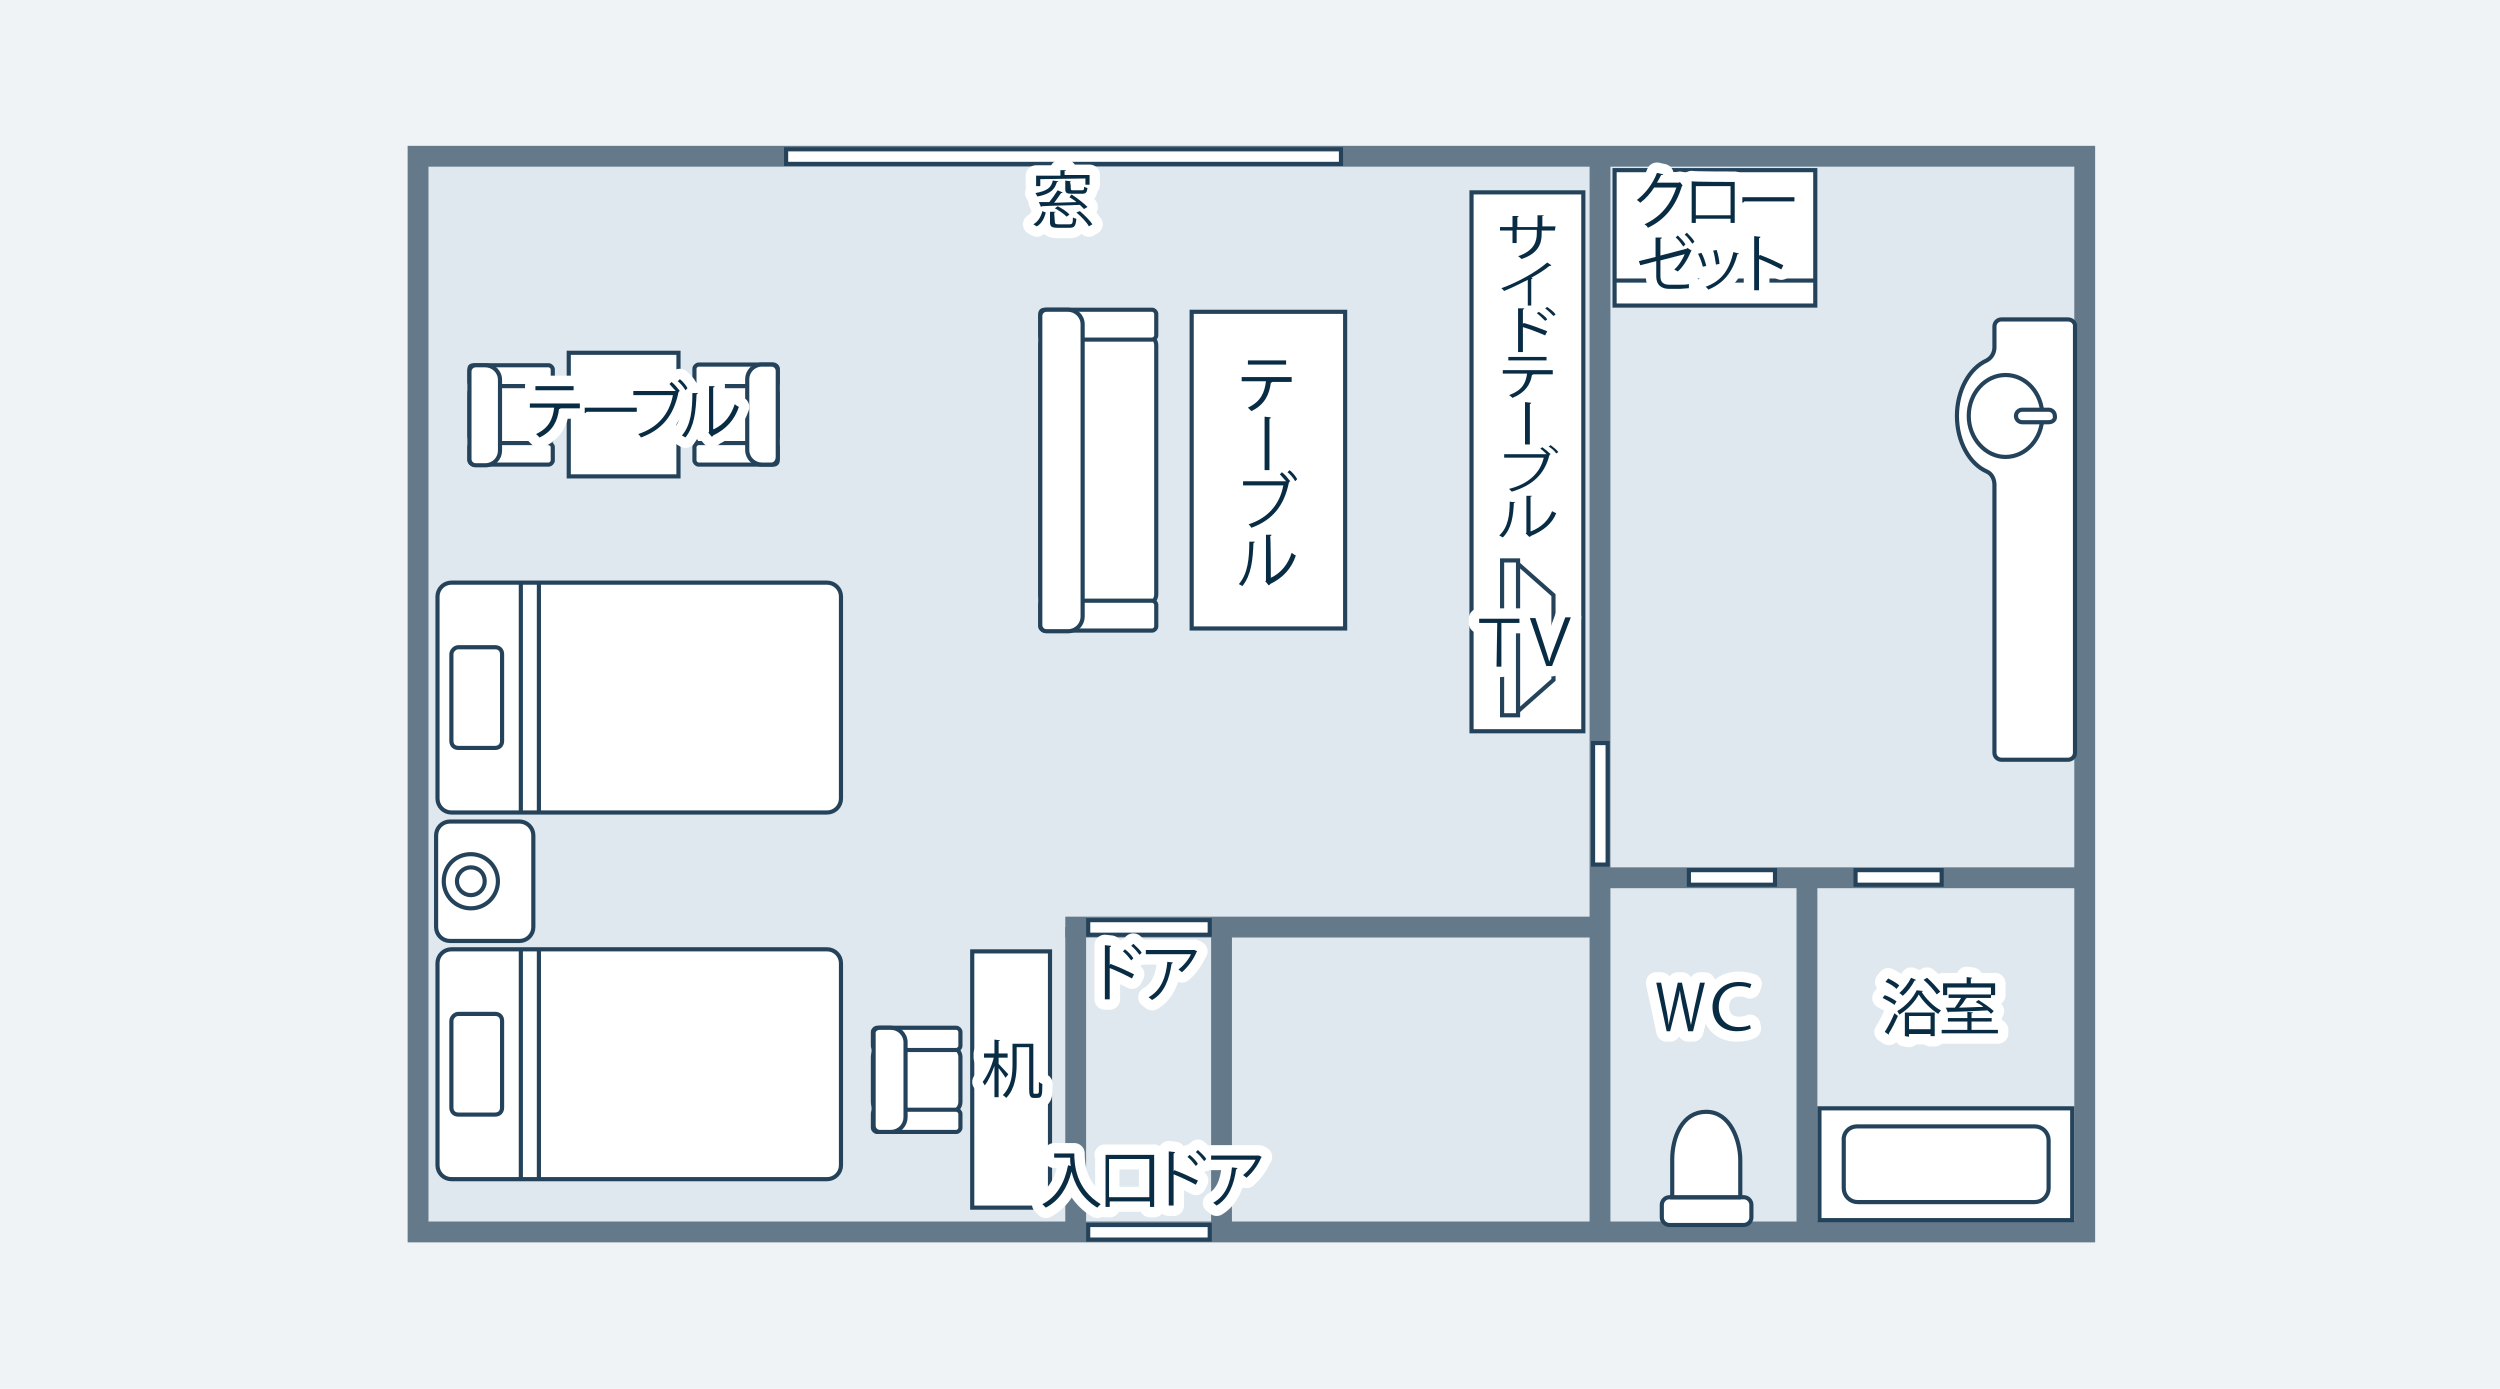 <?xml version="1.0" encoding="utf-8"?>
<!-- Generator: Adobe Illustrator 27.9.0, SVG Export Plug-In . SVG Version: 6.00 Build 0)  -->
<svg version="1.1" id="_レイヤー_2" xmlns="http://www.w3.org/2000/svg" xmlns:xlink="http://www.w3.org/1999/xlink" x="0px"
	 y="0px" viewBox="0 0 360 200" style="enable-background:new 0 0 360 200;" xml:space="preserve">
<style type="text/css">
	.st0{fill:#EFF3F6;}
	.st1{clip-path:url(#SVGID_00000164490942489703364640000009615151066776552892_);}
	.st2{fill:#DFE8EE;stroke:#647A8A;stroke-width:3;stroke-miterlimit:10;}
	.st3{fill:none;stroke:#647A8A;stroke-width:3;stroke-miterlimit:10;}
	.st4{fill:#FFFFFF;stroke:#24435A;stroke-width:0.6;stroke-miterlimit:10;}
	.st5{fill:none;stroke:#24435A;stroke-width:0.6;stroke-miterlimit:10;}
	.st6{fill:none;stroke:#FFFFFF;stroke-width:3;stroke-linecap:round;stroke-linejoin:round;}
	.st7{fill:#092C45;}
</style>
<rect class="st0" width="360" height="200"/>
<g id="design">
	<g>
		<defs>
			<rect id="SVGID_1_" x="57" y="20" width="246" height="160"/>
		</defs>
		<clipPath id="SVGID_00000178894624823233769600000005141806393335209088_">
			<use xlink:href="#SVGID_1_"  style="overflow:visible;"/>
		</clipPath>
		<g style="clip-path:url(#SVGID_00000178894624823233769600000005141806393335209088_);">
			<rect x="60.2" y="22.5" class="st2" width="240" height="154.9"/>
			<line class="st3" x1="230.4" y1="22.5" x2="230.4" y2="177.5"/>
			<line class="st3" x1="175.9" y1="133.5" x2="175.9" y2="177.5"/>
			<line class="st3" x1="260.2" y1="126.4" x2="260.2" y2="177.5"/>
			<line class="st3" x1="154.9" y1="133.5" x2="154.9" y2="177.5"/>
			<line class="st3" x1="230.4" y1="133.5" x2="153.4" y2="133.5"/>
			<line class="st3" x1="300.2" y1="126.4" x2="230.4" y2="126.4"/>
			<rect x="156.7" y="132.5" class="st4" width="17.5" height="2.1"/>
			<rect x="229.4" y="107" class="st4" width="2.1" height="17.5"/>
			<rect x="243.2" y="125.3" class="st4" width="12.4" height="2.1"/>
			<rect x="267.2" y="125.3" class="st4" width="12.4" height="2.1"/>
			<rect x="156.7" y="176.4" class="st4" width="17.5" height="2.1"/>
			<rect x="113.2" y="21.5" class="st4" width="79.9" height="2.1"/>
			<path class="st4" d="M65,136.7h54.1c1.1,0,2,0.9,2,2v29.1c0,1.1-0.9,2-2,2H65c-1.1,0-2-0.9-2-2v-29.1
				C63,137.6,63.9,136.7,65,136.7z"/>
			<path class="st4" d="M66,146h5.3c0.6,0,1,0.4,1,1v12.5c0,0.6-0.4,1-1,1H66c-0.6,0-1-0.4-1-1V147C65,146.5,65.5,146,66,146z"/>
			<line class="st5" x1="75" y1="136.7" x2="75" y2="169.9"/>
			<line class="st5" x1="77.6" y1="136.7" x2="77.6" y2="169.9"/>
			<rect x="211.9" y="27.7" class="st4" width="16.1" height="77.6"/>
			<rect x="171.6" y="44.9" class="st4" width="22.1" height="45.6"/>
			<rect x="262" y="159.6" class="st4" width="36.4" height="16.1"/>
			<path class="st4" d="M267.4,162.2H293c1.1,0,2,0.9,2,2v6.9c0,1.1-0.9,2-2,2h-25.5c-1.1,0-2-0.9-2-2v-6.9
				C265.4,163.1,266.3,162.2,267.4,162.2z"/>
			<path class="st4" d="M240.4,172.4h10.7c0.6,0,1.1,0.5,1.1,1.1v1.8c0,0.6-0.5,1.1-1.1,1.1h-10.7c-0.6,0-1.1-0.5-1.1-1.1v-1.8
				C239.3,172.9,239.8,172.4,240.4,172.4z"/>
			<path class="st4" d="M250.7,172.4h-9.9V167c0-3.2,1.4-6.9,4.9-6.9s4.9,4.2,4.9,7V172.4z"/>
			<rect x="216.3" y="80.7" class="st4" width="2.3" height="22.3"/>
			<polygon class="st4" points="223.7,97.9 218.6,102.4 218.6,81.2 223.7,85.7 			"/>
			<path class="st4" d="M151.3,48.2H165c0.8,0,1.5,0.7,1.5,1.5v35.9c0,0.8-0.7,1.5-1.5,1.5h-13.7c-0.8,0-1.5-0.7-1.5-1.5V49.7
				C149.8,48.9,150.5,48.2,151.3,48.2z"/>
			<path class="st4" d="M150.4,44.6h15.5c0.3,0,0.6,0.3,0.6,0.6v3.1c0,0.3-0.3,0.6-0.6,0.6h-15.5c-0.3,0-0.6-0.3-0.6-0.6v-3.1
				C149.8,44.8,150.1,44.6,150.4,44.6z"/>
			<path class="st4" d="M150.4,86.5h15.5c0.3,0,0.6,0.3,0.6,0.6v3.1c0,0.3-0.3,0.6-0.6,0.6h-15.5c-0.3,0-0.6-0.3-0.6-0.6v-3.1
				C149.8,86.8,150.1,86.5,150.4,86.5z"/>
			<path class="st4" d="M150.7,44.6h3.1c1.1,0,2.1,0.9,2.1,2.1v42.1c0,1.1-0.9,2.1-2.1,2.1h-3.1c-0.5,0-0.9-0.4-0.9-0.9V45.5
				C149.8,45,150.2,44.6,150.7,44.6z"/>
			<path class="st4" d="M65,83.9h54.1c1.1,0,2,0.9,2,2V115c0,1.1-0.9,2-2,2H65c-1.1,0-2-0.9-2-2V85.9C63,84.8,63.9,83.9,65,83.9z"/>
			<path class="st4" d="M66,93.2h5.3c0.6,0,1,0.4,1,1v12.5c0,0.6-0.4,1-1,1H66c-0.6,0-1-0.4-1-1V94.2C65,93.7,65.5,93.2,66,93.2z"/>
			<line class="st5" x1="75" y1="83.9" x2="75" y2="117"/>
			<line class="st5" x1="77.6" y1="83.9" x2="77.6" y2="117"/>
			<path class="st4" d="M64.8,118.3h10c1.1,0,2,0.9,2,2v13.2c0,1.1-0.9,2-2,2h-10c-1.1,0-2-0.9-2-2v-13.2
				C62.8,119.2,63.7,118.3,64.8,118.3z"/>
			<path class="st4" d="M71.7,126.9c0,2.1-1.7,3.9-3.9,3.9c-2.1,0-3.9-1.7-3.9-3.9s1.7-3.9,3.9-3.9C69.9,123,71.7,124.7,71.7,126.9z
				"/>
			<path class="st4" d="M69.8,126.9c0,1.1-0.9,2-2,2s-2-0.9-2-2c0-1.1,0.9-2,2-2S69.8,125.7,69.8,126.9z"/>
			<path class="st4" d="M297.8,46h-9.6c-0.6,0-1,0.5-1,1V50c0,0.8-0.4,1.5-1.1,1.9c-2.5,1.1-4.3,4.3-4.3,8s1.8,6.9,4.3,8
				c0.7,0.3,1.1,1.1,1.1,1.9v38.6c0,0.6,0.5,1,1,1h9.6c0.6,0,1-0.5,1-1V47.1C298.9,46.5,298.4,46,297.8,46z"/>
			<path class="st4" d="M283.5,59.9c0,3.2,2.4,5.9,5.3,5.9s5.3-2.6,5.3-5.9s-2.4-5.9-5.3-5.9S283.5,56.6,283.5,59.9z"/>
			<path class="st4" d="M295,60.8h-3.8c-0.5,0-0.9-0.4-0.9-0.9l0,0c0-0.5,0.4-0.9,0.9-0.9h3.8c0.5,0,0.9,0.4,0.9,0.9l0,0
				C296,60.4,295.6,60.8,295,60.8z"/>
			<rect x="232.5" y="24.5" class="st4" width="28.9" height="19.5"/>
			<line class="st5" x1="261.4" y1="40.4" x2="232.5" y2="40.4"/>
			<path class="st6" d="M148.8,32.3c0.7-0.4,1.1-1.1,1.3-1.9c0.4,0.2,0.5,0.2,0.5,0.2c-0.2,0.8-0.6,1.6-1.3,2L148.8,32.3L148.8,32.3
				z M152.4,26.1c0,0.1-0.1,0.1-0.2,0.1c-0.3,1-0.8,1.7-2.8,2.1c-0.1-0.1-0.2-0.4-0.3-0.5c1.7-0.3,2.3-0.8,2.5-1.8
				C151.6,26,152.4,26.1,152.4,26.1z M149.8,25.8v1h-0.6v-1.5h3.5v-0.8l0.8,0c0,0.1-0.1,0.1-0.2,0.1v0.6h3.6v1.4h-0.6v-0.9
				L149.8,25.8L149.8,25.8z M154.3,28c0.8,0.5,1.8,1.3,2.3,1.8l-0.5,0.3c-0.2-0.2-0.4-0.4-0.6-0.6c-2,0.1-4.1,0.1-5.5,0.2
				c0,0.1-0.1,0.1-0.1,0.1l-0.3-0.7l1.5,0c0.4-0.5,0.9-1.2,1.2-1.7l0.7,0.3c0,0.1-0.1,0.1-0.2,0.1c-0.3,0.4-0.6,0.9-1,1.4l3.2-0.1
				c-0.3-0.3-0.7-0.5-1-0.7L154.3,28L154.3,28z M151.9,32c0,0.2,0.1,0.3,0.5,0.3h1.6c0.4,0,0.5-0.1,0.5-1c0.1,0.1,0.4,0.2,0.5,0.2
				c-0.1,1.1-0.3,1.3-1,1.3h-1.7c-0.9,0-1.1-0.2-1.1-0.8v-1.5l0.8,0c0,0.1-0.1,0.1-0.2,0.1L151.9,32L151.9,32z M153.6,31.2
				c-0.4-0.4-1.1-0.9-1.7-1.2l0.4-0.3c0.6,0.3,1.4,0.8,1.7,1.2L153.6,31.2L153.6,31.2z M154.2,27.2c0,0.2,0.1,0.2,0.4,0.2h1.2
				c0.3,0,0.3-0.1,0.3-0.5c0.1,0.1,0.4,0.1,0.5,0.2c-0.1,0.6-0.2,0.8-0.8,0.8h-1.4c-0.8,0-1-0.1-1-0.7v-1.2l0.8,0.1
				c0,0.1-0.1,0.1-0.2,0.1C154.2,26.1,154.2,27.2,154.2,27.2z M155.5,30.4c0.7,0.6,1.5,1.4,1.8,1.9c-0.3,0.2-0.4,0.2-0.5,0.3
				c-0.3-0.6-1.1-1.4-1.8-2L155.5,30.4L155.5,30.4z"/>
			<path class="st7" d="M148.8,32.3c0.7-0.4,1.1-1.1,1.3-1.9c0.4,0.2,0.5,0.2,0.5,0.2c-0.2,0.8-0.6,1.6-1.3,2L148.8,32.3L148.8,32.3
				z M152.4,26.1c0,0.1-0.1,0.1-0.2,0.1c-0.3,1-0.8,1.7-2.8,2.1c-0.1-0.1-0.2-0.4-0.3-0.5c1.7-0.3,2.3-0.8,2.5-1.8
				C151.6,26,152.4,26.1,152.4,26.1z M149.8,25.8v1h-0.6v-1.5h3.5v-0.8l0.8,0c0,0.1-0.1,0.1-0.2,0.1v0.6h3.6v1.4h-0.6v-0.9
				L149.8,25.8L149.8,25.8z M154.3,28c0.8,0.5,1.8,1.3,2.3,1.8l-0.5,0.3c-0.2-0.2-0.4-0.4-0.6-0.6c-2,0.1-4.1,0.1-5.5,0.2
				c0,0.1-0.1,0.1-0.1,0.1l-0.3-0.7l1.5,0c0.4-0.5,0.9-1.2,1.2-1.7l0.7,0.3c0,0.1-0.1,0.1-0.2,0.1c-0.3,0.4-0.6,0.9-1,1.4l3.2-0.1
				c-0.3-0.3-0.7-0.5-1-0.7L154.3,28L154.3,28z M151.9,32c0,0.2,0.1,0.3,0.5,0.3h1.6c0.4,0,0.5-0.1,0.5-1c0.1,0.1,0.4,0.2,0.5,0.2
				c-0.1,1.1-0.3,1.3-1,1.3h-1.7c-0.9,0-1.1-0.2-1.1-0.8v-1.5l0.8,0c0,0.1-0.1,0.1-0.2,0.1L151.9,32L151.9,32z M153.6,31.2
				c-0.4-0.4-1.1-0.9-1.7-1.2l0.4-0.3c0.6,0.3,1.4,0.8,1.7,1.2L153.6,31.2L153.6,31.2z M154.2,27.2c0,0.2,0.1,0.2,0.4,0.2h1.2
				c0.3,0,0.3-0.1,0.3-0.5c0.1,0.1,0.4,0.1,0.5,0.2c-0.1,0.6-0.2,0.8-0.8,0.8h-1.4c-0.8,0-1-0.1-1-0.7v-1.2l0.8,0.1
				c0,0.1-0.1,0.1-0.2,0.1C154.2,26.1,154.2,27.2,154.2,27.2z M155.5,30.4c0.7,0.6,1.5,1.4,1.8,1.9c-0.3,0.2-0.4,0.2-0.5,0.3
				c-0.3-0.6-1.1-1.4-1.8-2L155.5,30.4L155.5,30.4z"/>
			<path class="st6" d="M163,140.9c-0.9-0.5-2.2-1.1-3.2-1.5v4.5h-0.7v-7.8l0.9,0.1c0,0.1-0.1,0.2-0.2,0.2v2.6l0.1-0.2
				c1.1,0.4,2.4,1,3.4,1.5L163,140.9L163,140.9z M162,136.7c0.4,0.3,1,0.9,1.2,1.3l-0.3,0.3c-0.3-0.4-0.8-1-1.2-1.3
				C161.7,137,162,136.7,162,136.7z M163.2,135.9c0.4,0.4,1,0.9,1.2,1.3l-0.3,0.3c-0.3-0.4-0.8-1-1.2-1.3L163.2,135.9z"/>
			<path class="st6" d="M172.4,137c0,0-0.1,0.1-0.1,0.1c-0.5,1.2-1.3,2.2-2.1,2.9c-0.1-0.1-0.4-0.3-0.5-0.4c0.8-0.6,1.5-1.5,1.8-2.2
				H165v-0.6h6.8l0.1,0C171.9,136.7,172.4,137,172.4,137z M168.9,138.6c0,0.1-0.1,0.1-0.2,0.2c-0.3,2.1-1,4.2-2.8,5.2
				c-0.1-0.1-0.4-0.3-0.5-0.4c1.8-1,2.5-2.9,2.7-5.1L168.9,138.6L168.9,138.6z"/>
			<path class="st7" d="M163,140.9c-0.9-0.5-2.2-1.1-3.2-1.5v4.5h-0.7v-7.8l0.9,0.1c0,0.1-0.1,0.2-0.2,0.2v2.6l0.1-0.2
				c1.1,0.4,2.4,1,3.4,1.5L163,140.9L163,140.9z M162,136.7c0.4,0.3,1,0.9,1.2,1.3l-0.3,0.3c-0.3-0.4-0.8-1-1.2-1.3
				C161.7,137,162,136.7,162,136.7z M163.2,135.9c0.4,0.4,1,0.9,1.2,1.3l-0.3,0.3c-0.3-0.4-0.8-1-1.2-1.3L163.2,135.9z"/>
			<path class="st7" d="M172.4,137c0,0-0.1,0.1-0.1,0.1c-0.5,1.2-1.3,2.2-2.1,2.9c-0.1-0.1-0.4-0.3-0.5-0.4c0.8-0.6,1.5-1.5,1.8-2.2
				H165v-0.6h6.8l0.1,0C171.9,136.7,172.4,137,172.4,137z M168.9,138.6c0,0.1-0.1,0.1-0.2,0.2c-0.3,2.1-1,4.2-2.8,5.2
				c-0.1-0.1-0.4-0.3-0.5-0.4c1.8-1,2.5-2.9,2.7-5.1L168.9,138.6L168.9,138.6z"/>
			<rect x="81.9" y="50.8" class="st4" width="15.8" height="17.8"/>
			<path class="st4" d="M69.1,55.2h9c0.8,0,1.5,0.7,1.5,1.5v6c0,0.8-0.7,1.5-1.5,1.5h-9c-0.8,0-1.5-0.7-1.5-1.5v-6
				C67.6,55.9,68.3,55.2,69.1,55.2z"/>
			<path class="st4" d="M68.2,52.6H79c0.3,0,0.6,0.3,0.6,0.6V55c0,0.3-0.3,0.6-0.6,0.6H68.2c-0.3,0-0.6-0.3-0.6-0.6v-1.9
				C67.6,52.8,67.8,52.6,68.2,52.6z"/>
			<path class="st4" d="M68.2,63.8H79c0.3,0,0.6,0.3,0.6,0.6v1.9c0,0.3-0.3,0.6-0.6,0.6H68.2c-0.3,0-0.6-0.3-0.6-0.6v-1.9
				C67.6,64.1,67.8,63.8,68.2,63.8z"/>
			<path class="st4" d="M68.5,52.6h1.4c1.1,0,2.1,0.9,2.1,2.1v10.2c0,1.1-0.9,2.1-2.1,2.1h-1.4c-0.5,0-0.9-0.4-0.9-0.9V53.5
				C67.6,53,68,52.6,68.5,52.6L68.5,52.6z"/>
			<path class="st4" d="M110.5,64.3h-9c-0.8,0-1.5-0.7-1.5-1.5v-6c0-0.8,0.7-1.5,1.5-1.5h9c0.8,0,1.5,0.7,1.5,1.5v6
				C112,63.6,111.3,64.3,110.5,64.3z"/>
			<path class="st4" d="M111.4,66.9h-10.8c-0.3,0-0.6-0.3-0.6-0.6v-1.9c0-0.3,0.3-0.6,0.6-0.6h10.8c0.3,0,0.6,0.3,0.6,0.6v1.9
				C112,66.6,111.8,66.9,111.4,66.9z"/>
			<path class="st4" d="M111.4,55.6h-10.8c-0.3,0-0.6-0.3-0.6-0.6v-1.9c0-0.3,0.3-0.6,0.6-0.6h10.8c0.3,0,0.6,0.3,0.6,0.6V55
				C112,55.4,111.8,55.6,111.4,55.6z"/>
			<path class="st4" d="M111.1,66.9h-1.4c-1.1,0-2.1-0.9-2.1-2.1V54.6c0-1.1,0.9-2.1,2.1-2.1h1.4c0.5,0,0.9,0.4,0.9,0.9v12.4
				C112,66.4,111.6,66.9,111.1,66.9L111.1,66.9z"/>
			<path class="st6" d="M223.9,33.2H222v0.5c0,1.4-0.5,2.8-2.9,3.6c-0.1-0.1-0.3-0.3-0.5-0.4c2.3-0.8,2.7-2.1,2.7-3.3v-0.5h-2.9V35
				h-0.6v-1.8H216v-0.5h1.8v-1.6l0.9,0c0,0.1-0.1,0.1-0.2,0.2v1.4h2.9V31l0.9,0c0,0.1-0.1,0.1-0.2,0.1v1.5h1.9L223.9,33.2
				L223.9,33.2z"/>
			<path class="st6" d="M223.4,38.2c0,0-0.1,0.1-0.2,0.1c0,0-0.1,0-0.1,0c-0.7,0.6-1.7,1.2-2.6,1.7c0.1,0,0.2,0.1,0.2,0.1
				c0,0-0.1,0.1-0.2,0.1V44H220v-3.7c-1,0.5-2.2,1.1-3.4,1.6c-0.1-0.1-0.3-0.3-0.4-0.4c2.5-0.9,5.1-2.4,6.6-3.7L223.4,38.2
				L223.4,38.2z"/>
			<path class="st6" d="M222.5,48.3c-0.9-0.4-2.2-0.9-3.2-1.2v3.6h-0.7v-6.3l0.9,0c0,0.1-0.1,0.1-0.2,0.2v2.1l0.1-0.2
				c1.1,0.3,2.4,0.8,3.4,1.2L222.5,48.3L222.5,48.3z M221.6,44.9c0.4,0.3,1,0.7,1.2,1.1l-0.3,0.2c-0.3-0.3-0.8-0.8-1.2-1.1
				L221.6,44.9L221.6,44.9z M222.8,44.2c0.4,0.3,1,0.7,1.2,1.1l-0.3,0.2c-0.3-0.3-0.8-0.8-1.2-1.1L222.8,44.2L222.8,44.2z"/>
			<path class="st6" d="M223.6,53.9h-3l0.2,0c0,0-0.1,0.1-0.2,0.1c-0.2,1.3-0.9,2.5-2.8,3.3c-0.1-0.1-0.3-0.3-0.5-0.4
				c1.9-0.7,2.4-1.7,2.6-3.1h-3.5v-0.5h7.2L223.6,53.9L223.6,53.9z M222.7,51.9h-5.5v-0.5h5.5V51.9z"/>
			<path class="st6" d="M219.6,57.9l0.9,0.1c0,0.1-0.1,0.1-0.2,0.2V64h-0.7V57.9z"/>
			<path class="st6" d="M222.7,65.4c-0.3-0.3-0.6-0.6-0.9-0.8l0.3-0.2c0.4,0.3,0.9,0.7,1.2,1l-0.2,0.1l0.1,0c0,0-0.1,0.1-0.1,0.1
				c-0.7,2.7-2.4,4.3-5.4,5.2c-0.1-0.1-0.3-0.3-0.4-0.4c2.8-0.7,4.5-2.3,5-4.5h-5.7v-0.5h6L222.7,65.4L222.7,65.4L222.7,65.4z
				 M224.1,65.3c-0.2-0.3-0.7-0.8-1.1-1l0.3-0.2c0.4,0.3,0.9,0.7,1.1,1L224.1,65.3L224.1,65.3z"/>
			<path class="st6" d="M218.2,72.3c0,0.1-0.1,0.1-0.2,0.1c-0.1,1.9-0.3,3.7-1.6,5c-0.1-0.1-0.4-0.2-0.5-0.3c1.3-1.2,1.5-3,1.5-4.9
				C217.4,72.3,218.2,72.3,218.2,72.3z M220.5,76.5c1.5-0.6,2.5-1.6,3-2.9c0.1,0.1,0.4,0.2,0.6,0.3c-0.6,1.5-1.8,2.5-3.7,3.3
				c0,0.1-0.1,0.1-0.2,0.1l-0.5-0.5l0.1-0.1v-5.3l0.8,0c0,0.1-0.1,0.1-0.2,0.1V76.5L220.5,76.5z"/>
			<path class="st7" d="M223.9,33.2H222v0.5c0,1.4-0.5,2.8-2.9,3.6c-0.1-0.1-0.3-0.3-0.5-0.4c2.3-0.8,2.7-2.1,2.7-3.3v-0.5h-2.9V35
				h-0.6v-1.8H216v-0.5h1.8v-1.6l0.9,0c0,0.1-0.1,0.1-0.2,0.2v1.4h2.9V31l0.9,0c0,0.1-0.1,0.1-0.2,0.1v1.5h1.9L223.9,33.2
				L223.9,33.2z"/>
			<path class="st7" d="M223.4,38.2c0,0-0.1,0.1-0.2,0.1c0,0-0.1,0-0.1,0c-0.7,0.6-1.7,1.2-2.6,1.7c0.1,0,0.2,0.1,0.2,0.1
				c0,0-0.1,0.1-0.2,0.1V44H220v-3.7c-1,0.5-2.2,1.1-3.4,1.6c-0.1-0.1-0.3-0.3-0.4-0.4c2.5-0.9,5.1-2.4,6.6-3.7L223.4,38.2
				L223.4,38.2z"/>
			<path class="st7" d="M222.5,48.3c-0.9-0.4-2.2-0.9-3.2-1.2v3.6h-0.7v-6.3l0.9,0c0,0.1-0.1,0.1-0.2,0.2v2.1l0.1-0.2
				c1.1,0.3,2.4,0.8,3.4,1.2L222.5,48.3L222.5,48.3z M221.6,44.9c0.4,0.3,1,0.7,1.2,1.1l-0.3,0.2c-0.3-0.3-0.8-0.8-1.2-1.1
				L221.6,44.9L221.6,44.9z M222.8,44.2c0.4,0.3,1,0.7,1.2,1.1l-0.3,0.2c-0.3-0.3-0.8-0.8-1.2-1.1L222.8,44.2L222.8,44.2z"/>
			<path class="st7" d="M223.6,53.9h-3l0.2,0c0,0-0.1,0.1-0.2,0.1c-0.2,1.3-0.9,2.5-2.8,3.3c-0.1-0.1-0.3-0.3-0.5-0.4
				c1.9-0.7,2.4-1.7,2.6-3.1h-3.5v-0.5h7.2L223.6,53.9L223.6,53.9z M222.7,51.9h-5.5v-0.5h5.5V51.9z"/>
			<path class="st7" d="M219.6,57.9l0.9,0.1c0,0.1-0.1,0.1-0.2,0.2V64h-0.7V57.9z"/>
			<path class="st7" d="M222.7,65.4c-0.3-0.3-0.6-0.6-0.9-0.8l0.3-0.2c0.4,0.3,0.9,0.7,1.2,1l-0.2,0.1l0.1,0c0,0-0.1,0.1-0.1,0.1
				c-0.7,2.7-2.4,4.3-5.4,5.2c-0.1-0.1-0.3-0.3-0.4-0.4c2.8-0.7,4.5-2.3,5-4.5h-5.7v-0.5h6L222.7,65.4L222.7,65.4L222.7,65.4z
				 M224.1,65.3c-0.2-0.3-0.7-0.8-1.1-1l0.3-0.2c0.4,0.3,0.9,0.7,1.1,1L224.1,65.3L224.1,65.3z"/>
			<path class="st7" d="M218.2,72.3c0,0.1-0.1,0.1-0.2,0.1c-0.1,1.9-0.3,3.7-1.6,5c-0.1-0.1-0.4-0.2-0.5-0.3c1.3-1.2,1.5-3,1.5-4.9
				C217.4,72.3,218.2,72.3,218.2,72.3z M220.5,76.5c1.5-0.6,2.5-1.6,3-2.9c0.1,0.1,0.4,0.2,0.6,0.3c-0.6,1.5-1.8,2.5-3.7,3.3
				c0,0.1-0.1,0.1-0.2,0.1l-0.5-0.5l0.1-0.1v-5.3l0.8,0c0,0.1-0.1,0.1-0.2,0.1V76.5L220.5,76.5z"/>
			<path class="st6" d="M186,55h-3l0.2,0c0,0.1-0.1,0.1-0.2,0.1c-0.2,1.7-0.9,3.2-2.8,4.1c-0.1-0.1-0.3-0.3-0.5-0.5
				c1.9-0.9,2.4-2.2,2.6-3.8h-3.5v-0.6h7.2C186,54.4,186,55,186,55z M185.2,52.5h-5.5v-0.6h5.5V52.5z"/>
			<path class="st6" d="M182.1,60l0.9,0.1c0,0.1-0.1,0.2-0.2,0.2v7.4h-0.7C182.1,67.6,182.1,60,182.1,60z"/>
			<path class="st6" d="M185.2,69.3c-0.3-0.3-0.6-0.7-0.9-1l0.3-0.3c0.4,0.3,0.9,0.9,1.2,1.3l-0.2,0.1l0.1,0c0,0-0.1,0.1-0.1,0.1
				c-0.7,3.4-2.4,5.4-5.4,6.5c-0.1-0.2-0.3-0.4-0.4-0.5c2.8-0.9,4.5-2.9,5-5.6H179v-0.6h6L185.2,69.3L185.2,69.3L185.2,69.3z
				 M186.5,69.3c-0.2-0.4-0.7-1-1.1-1.3l0.3-0.3c0.4,0.3,0.9,0.9,1.1,1.3L186.5,69.3L186.5,69.3z"/>
			<path class="st6" d="M180.7,78c0,0.1-0.1,0.1-0.2,0.2c-0.1,2.4-0.3,4.6-1.6,6.2c-0.1-0.1-0.4-0.2-0.5-0.3
				c1.3-1.5,1.5-3.7,1.5-6.1L180.7,78L180.7,78z M183,83.2c1.5-0.7,2.5-2,3-3.6c0.1,0.1,0.4,0.3,0.6,0.4c-0.6,1.8-1.8,3.2-3.7,4.1
				c0,0.1-0.1,0.1-0.2,0.2l-0.5-0.6l0.1-0.1v-6.6l0.8,0c0,0.1-0.1,0.2-0.2,0.2C183,77.1,183,83.2,183,83.2z"/>
			<path class="st7" d="M186,55h-3l0.2,0c0,0.1-0.1,0.1-0.2,0.1c-0.2,1.7-0.9,3.2-2.8,4.1c-0.1-0.1-0.3-0.3-0.5-0.5
				c1.9-0.9,2.4-2.2,2.6-3.8h-3.5v-0.6h7.2C186,54.4,186,55,186,55z M185.2,52.5h-5.5v-0.6h5.5V52.5z"/>
			<path class="st7" d="M182.1,60l0.9,0.1c0,0.1-0.1,0.2-0.2,0.2v7.4h-0.7C182.1,67.6,182.1,60,182.1,60z"/>
			<path class="st7" d="M185.2,69.3c-0.3-0.3-0.6-0.7-0.9-1l0.3-0.3c0.4,0.3,0.9,0.9,1.2,1.3l-0.2,0.1l0.1,0c0,0-0.1,0.1-0.1,0.1
				c-0.7,3.4-2.4,5.4-5.4,6.5c-0.1-0.2-0.3-0.4-0.4-0.5c2.8-0.9,4.5-2.9,5-5.6H179v-0.6h6L185.2,69.3L185.2,69.3L185.2,69.3z
				 M186.5,69.3c-0.2-0.4-0.7-1-1.1-1.3l0.3-0.3c0.4,0.3,0.9,0.9,1.1,1.3L186.5,69.3L186.5,69.3z"/>
			<path class="st7" d="M180.7,78c0,0.1-0.1,0.1-0.2,0.2c-0.1,2.4-0.3,4.6-1.6,6.2c-0.1-0.1-0.4-0.2-0.5-0.3
				c1.3-1.5,1.5-3.7,1.5-6.1L180.7,78L180.7,78z M183,83.2c1.5-0.7,2.5-2,3-3.6c0.1,0.1,0.4,0.3,0.6,0.4c-0.6,1.8-1.8,3.2-3.7,4.1
				c0,0.1-0.1,0.1-0.2,0.2l-0.5-0.6l0.1-0.1v-6.6l0.8,0c0,0.1-0.1,0.2-0.2,0.2C183,77.1,183,83.2,183,83.2z"/>
			<path class="st6" d="M242.3,26.7c0,0-0.1,0.1-0.1,0.1c-0.9,2.9-2.4,4.8-4.9,6c-0.1-0.2-0.3-0.4-0.5-0.5c2.4-1.1,3.8-2.9,4.6-5.3
				h-3.2c-0.5,0.8-1.2,1.6-2,2.2c-0.1-0.1-0.3-0.3-0.5-0.4c1.2-0.9,2.3-2.3,2.9-3.9l0.9,0.2c0,0.1-0.1,0.1-0.3,0.1
				c-0.2,0.4-0.4,0.8-0.6,1.1h3.2l0.1-0.1L242.3,26.7L242.3,26.7z"/>
			<path class="st6" d="M249.8,26.2v5.9h-0.6v-0.6h-5v0.6h-0.6v-6C243.6,26.2,249.8,26.2,249.8,26.2z M249.2,31v-4.2h-5V31H249.2z"
				/>
			<path class="st6" d="M250.9,28.4h7.5v0.6h-7.2c-0.1,0.1-0.2,0.2-0.3,0.2C250.9,29.3,250.9,28.4,250.9,28.4z"/>
			<path class="st6" d="M243.6,36.1c0,0-0.1,0.1-0.1,0.1c-0.4,1-1.1,2.2-1.9,2.9c-0.1-0.1-0.4-0.2-0.5-0.3c0.7-0.6,1.2-1.5,1.5-2.2
				l-3.5,0.9v2.3c0,0.9,0.5,1.2,1.3,1.2h1.5c0.4,0,1,0,1.3-0.1c0,0.2,0,0.4,0,0.6c-0.4,0-1,0.1-1.3,0.1h-1.5c-1.1,0-1.9-0.5-1.9-1.8
				v-2.2l-2.3,0.6l-0.2-0.6l2.4-0.6v-2.8l0.9,0c0,0.1-0.1,0.2-0.2,0.2v2.4l3.8-1l0.1-0.1L243.6,36.1L243.6,36.1z M241.6,33.9
				c0.4,0.4,0.9,0.9,1.1,1.3l-0.3,0.3c-0.3-0.4-0.7-1-1.1-1.3C241.3,34.2,241.6,33.9,241.6,33.9z M242.9,33.5
				c0.4,0.4,0.9,0.9,1.1,1.3l-0.3,0.3c-0.3-0.4-0.7-1-1.1-1.3L242.9,33.5L242.9,33.5z"/>
			<path class="st6" d="M245,36.4c0.3,0.5,0.6,1.4,0.7,1.9l-0.5,0.1c-0.1-0.5-0.4-1.3-0.7-1.9C244.5,36.6,245,36.4,245,36.4z
				 M250.4,36.5c0,0.1-0.1,0.1-0.2,0.1c-0.7,2.6-2,4.2-4.2,5.1c-0.1-0.1-0.2-0.3-0.4-0.4c2.2-0.8,3.4-2.3,4-5L250.4,36.5L250.4,36.5
				z M247.2,36c0.2,0.6,0.4,1.5,0.4,2l-0.5,0.1c-0.1-0.6-0.2-1.4-0.4-2C246.6,36.1,247.2,36,247.2,36z"/>
			<path class="st6" d="M256.5,38.8c-0.9-0.5-2.2-1.1-3.2-1.5v4.5h-0.7V34l0.9,0.1c0,0.1-0.1,0.2-0.2,0.2v2.6l0.1-0.2
				c1.1,0.4,2.4,1,3.4,1.5L256.5,38.8L256.5,38.8z"/>
			<path class="st7" d="M242.3,26.7c0,0-0.1,0.1-0.1,0.1c-0.9,2.9-2.4,4.8-4.9,6c-0.1-0.2-0.3-0.4-0.5-0.5c2.4-1.1,3.8-2.9,4.6-5.3
				h-3.2c-0.5,0.8-1.2,1.6-2,2.2c-0.1-0.1-0.3-0.3-0.5-0.4c1.2-0.9,2.3-2.3,2.9-3.9l0.9,0.2c0,0.1-0.1,0.1-0.3,0.1
				c-0.2,0.4-0.4,0.8-0.6,1.1h3.2l0.1-0.1L242.3,26.7L242.3,26.7z"/>
			<path class="st7" d="M249.8,26.2v5.9h-0.6v-0.6h-5v0.6h-0.6v-6C243.6,26.2,249.8,26.2,249.8,26.2z M249.2,31v-4.2h-5V31H249.2z"
				/>
			<path class="st7" d="M250.9,28.4h7.5v0.6h-7.2c-0.1,0.1-0.2,0.2-0.3,0.2C250.9,29.3,250.9,28.4,250.9,28.4z"/>
			<path class="st7" d="M243.6,36.1c0,0-0.1,0.1-0.1,0.1c-0.4,1-1.1,2.2-1.9,2.9c-0.1-0.1-0.4-0.2-0.5-0.3c0.7-0.6,1.2-1.5,1.5-2.2
				l-3.5,0.9v2.3c0,0.9,0.5,1.2,1.3,1.2h1.5c0.4,0,1,0,1.3-0.1c0,0.2,0,0.4,0,0.6c-0.4,0-1,0.1-1.3,0.1h-1.5c-1.1,0-1.9-0.5-1.9-1.8
				v-2.2l-2.3,0.6l-0.2-0.6l2.4-0.6v-2.8l0.9,0c0,0.1-0.1,0.2-0.2,0.2v2.4l3.8-1l0.1-0.1L243.6,36.1L243.6,36.1z M241.6,33.9
				c0.4,0.4,0.9,0.9,1.1,1.3l-0.3,0.3c-0.3-0.4-0.7-1-1.1-1.3C241.3,34.2,241.6,33.9,241.6,33.9z M242.9,33.5
				c0.4,0.4,0.9,0.9,1.1,1.3l-0.3,0.3c-0.3-0.4-0.7-1-1.1-1.3L242.9,33.5L242.9,33.5z"/>
			<path class="st7" d="M245,36.4c0.3,0.5,0.6,1.4,0.7,1.9l-0.5,0.1c-0.1-0.5-0.4-1.3-0.7-1.9C244.5,36.6,245,36.4,245,36.4z
				 M250.4,36.5c0,0.1-0.1,0.1-0.2,0.1c-0.7,2.6-2,4.2-4.2,5.1c-0.1-0.1-0.2-0.3-0.4-0.4c2.2-0.8,3.4-2.3,4-5L250.4,36.5L250.4,36.5
				z M247.2,36c0.2,0.6,0.4,1.5,0.4,2l-0.5,0.1c-0.1-0.6-0.2-1.4-0.4-2C246.6,36.1,247.2,36,247.2,36z"/>
			<path class="st7" d="M256.5,38.8c-0.9-0.5-2.2-1.1-3.2-1.5v4.5h-0.7V34l0.9,0.1c0,0.1-0.1,0.2-0.2,0.2v2.6l0.1-0.2
				c1.1,0.4,2.4,1,3.4,1.5L256.5,38.8L256.5,38.8z"/>
			<path class="st6" d="M215.6,89.7H213v-0.6h5.8v0.6h-2.6V96h-0.7L215.6,89.7L215.6,89.7z"/>
			<path class="st6" d="M222.7,96l-2.4-7h0.8l1.2,3.7c0.3,1,0.6,1.8,0.8,2.6h0c0.2-0.8,0.5-1.6,0.9-2.6l1.4-3.8h0.8l-2.7,7H222.7
				L222.7,96z"/>
			<path class="st7" d="M215.6,89.7H213v-0.6h5.8v0.6h-2.6V96h-0.7L215.6,89.7L215.6,89.7z"/>
			<path class="st7" d="M222.7,96l-2.4-7h0.8l1.2,3.7c0.3,1,0.6,1.8,0.8,2.6h0c0.2-0.8,0.5-1.6,0.9-2.6l1.4-3.8h0.8l-2.7,7H222.7
				L222.7,96z"/>
			<path class="st6" d="M240,148.5l-1.5-7h0.7l0.7,3.6c0.2,0.9,0.3,1.7,0.4,2.5h0c0.1-0.8,0.3-1.6,0.5-2.5l0.8-3.6h0.6l0.8,3.6
				c0.2,0.8,0.3,1.7,0.5,2.5h0c0.2-0.9,0.3-1.6,0.5-2.5l0.8-3.6h0.7l-1.7,7h-0.7l-0.8-3.6c-0.2-0.9-0.3-1.6-0.4-2.3h0
				c-0.1,0.7-0.3,1.4-0.5,2.3l-0.9,3.6H240L240,148.5z"/>
			<path class="st6" d="M252.1,148.1c-0.4,0.2-1,0.4-2,0.4c-2.1,0-3.5-1.3-3.5-3.5c0-1.9,1.4-3.6,3.8-3.6c0.9,0,1.4,0.2,1.8,0.3
				l-0.2,0.6c-0.4-0.2-0.9-0.3-1.5-0.3c-1.8,0-3,1.2-3,3c0,1.7,1.1,2.9,2.9,2.9c0.6,0,1.2-0.1,1.6-0.3L252.1,148.1L252.1,148.1z"/>
			<path class="st7" d="M240,148.5l-1.5-7h0.7l0.7,3.6c0.2,0.9,0.3,1.7,0.4,2.5h0c0.1-0.8,0.3-1.6,0.5-2.5l0.8-3.6h0.6l0.8,3.6
				c0.2,0.8,0.3,1.7,0.5,2.5h0c0.2-0.9,0.3-1.6,0.5-2.5l0.8-3.6h0.7l-1.7,7h-0.7l-0.8-3.6c-0.2-0.9-0.3-1.6-0.4-2.3h0
				c-0.1,0.7-0.3,1.4-0.5,2.3l-0.9,3.6H240L240,148.5z"/>
			<path class="st7" d="M252.1,148.1c-0.4,0.2-1,0.4-2,0.4c-2.1,0-3.5-1.3-3.5-3.5c0-1.9,1.4-3.6,3.8-3.6c0.9,0,1.4,0.2,1.8,0.3
				l-0.2,0.6c-0.4-0.2-0.9-0.3-1.5-0.3c-1.8,0-3,1.2-3,3c0,1.7,1.1,2.9,2.9,2.9c0.6,0,1.2-0.1,1.6-0.3L252.1,148.1L252.1,148.1z"/>
			<path class="st6" d="M271.4,143.3c0.6,0.2,1.3,0.6,1.7,0.9l-0.3,0.5c-0.4-0.3-1.1-0.7-1.7-1L271.4,143.3L271.4,143.3z
				 M271.4,148.6c0.4-0.6,1-1.7,1.4-2.7l0.5,0.4c-0.4,0.9-0.9,1.9-1.3,2.5c0,0.1,0,0.1,0,0.1s0,0.1,0,0.1L271.4,148.6L271.4,148.6z
				 M271.9,140.9c0.6,0.3,1.3,0.7,1.6,1l-0.4,0.5c-0.3-0.3-1-0.8-1.6-1L271.9,140.9L271.9,140.9z M276.9,142.7
				c0,0.1-0.1,0.1-0.2,0.1c0.6,1,1.8,2.2,2.8,2.7c-0.1,0.1-0.3,0.4-0.4,0.5c-1.1-0.7-2.2-1.8-2.8-2.8c-0.5,1-1.6,2.2-2.8,2.9
				c-0.1-0.2-0.2-0.4-0.3-0.5c1.2-0.7,2.3-1.9,2.8-3L276.9,142.7L276.9,142.7z M275.9,141.1c0,0.1-0.1,0.1-0.2,0.1
				c-0.4,0.8-1.1,1.7-1.7,2.2c-0.1-0.1-0.3-0.3-0.5-0.4c0.6-0.5,1.3-1.4,1.7-2.2L275.9,141.1L275.9,141.1z M274.3,149.2v-3.4h4.3
				v3.4H278v-0.3h-3.1v0.4L274.3,149.2L274.3,149.2z M278,146.3h-3.1v1.9h3.1C278,148.2,278,146.3,278,146.3z M277.5,140.8
				c0.7,0.6,1.5,1.5,1.9,2l-0.5,0.4c-0.4-0.6-1.2-1.5-1.9-2.1L277.5,140.8L277.5,140.8z"/>
			<path class="st6" d="M283.9,148.3h3.8v0.5h-8.1v-0.5h3.7v-1.2h-2.8v-0.5h2.8v-0.9l0.8,0.1c0,0.1-0.1,0.1-0.2,0.1v0.7h2.9v0.5
				h-2.9V148.3z M280.4,142.2v1.1h-0.6v-1.7h3.4v-0.9l0.8,0.1c0,0.1-0.1,0.1-0.2,0.1v0.7h3.5v1.7h-0.6v-1.1H280.4L280.4,142.2z
				 M286.7,146c-0.1-0.2-0.3-0.3-0.5-0.5c-2,0.1-4.2,0.2-5.6,0.2c0,0.1-0.1,0.1-0.1,0.1l-0.3-0.7c0.4,0,0.8,0,1.3,0
				c0.3-0.4,0.6-0.9,0.9-1.4h-1.8v-0.5h6.1v0.5H283l0.2,0.1c0,0-0.1,0.1-0.2,0.1c-0.2,0.4-0.5,0.8-0.9,1.2c1.1,0,2.3-0.1,3.5-0.1
				c-0.3-0.3-0.7-0.5-1.1-0.7l0.4-0.3c0.8,0.5,1.7,1.1,2.2,1.6L286.7,146L286.7,146z"/>
			<path class="st7" d="M271.4,143.3c0.6,0.2,1.3,0.6,1.7,0.9l-0.3,0.5c-0.4-0.3-1.1-0.7-1.7-1L271.4,143.3L271.4,143.3z
				 M271.4,148.6c0.4-0.6,1-1.7,1.4-2.7l0.5,0.4c-0.4,0.9-0.9,1.9-1.3,2.5c0,0.1,0,0.1,0,0.1s0,0.1,0,0.1L271.4,148.6L271.4,148.6z
				 M271.9,140.9c0.6,0.3,1.3,0.7,1.6,1l-0.4,0.5c-0.3-0.3-1-0.8-1.6-1L271.9,140.9L271.9,140.9z M276.9,142.7
				c0,0.1-0.1,0.1-0.2,0.1c0.6,1,1.8,2.2,2.8,2.7c-0.1,0.1-0.3,0.4-0.4,0.5c-1.1-0.7-2.2-1.8-2.8-2.8c-0.5,1-1.6,2.2-2.8,2.9
				c-0.1-0.2-0.2-0.4-0.3-0.5c1.2-0.7,2.3-1.9,2.8-3L276.9,142.7L276.9,142.7z M275.9,141.1c0,0.1-0.1,0.1-0.2,0.1
				c-0.4,0.8-1.1,1.7-1.7,2.2c-0.1-0.1-0.3-0.3-0.5-0.4c0.6-0.5,1.3-1.4,1.7-2.2L275.9,141.1L275.9,141.1z M274.3,149.2v-3.4h4.3
				v3.4H278v-0.3h-3.1v0.4L274.3,149.2L274.3,149.2z M278,146.3h-3.1v1.9h3.1C278,148.2,278,146.3,278,146.3z M277.5,140.8
				c0.7,0.6,1.5,1.5,1.9,2l-0.5,0.4c-0.4-0.6-1.2-1.5-1.9-2.1L277.5,140.8L277.5,140.8z"/>
			<path class="st7" d="M283.9,148.3h3.8v0.5h-8.1v-0.5h3.7v-1.2h-2.8v-0.5h2.8v-0.9l0.8,0.1c0,0.1-0.1,0.1-0.2,0.1v0.7h2.9v0.5
				h-2.9V148.3z M280.4,142.2v1.1h-0.6v-1.7h3.4v-0.9l0.8,0.1c0,0.1-0.1,0.1-0.2,0.1v0.7h3.5v1.7h-0.6v-1.1H280.4L280.4,142.2z
				 M286.7,146c-0.1-0.2-0.3-0.3-0.5-0.5c-2,0.1-4.2,0.2-5.6,0.2c0,0.1-0.1,0.1-0.1,0.1l-0.3-0.7c0.4,0,0.8,0,1.3,0
				c0.3-0.4,0.6-0.9,0.9-1.4h-1.8v-0.5h6.1v0.5H283l0.2,0.1c0,0-0.1,0.1-0.2,0.1c-0.2,0.4-0.5,0.8-0.9,1.2c1.1,0,2.3-0.1,3.5-0.1
				c-0.3-0.3-0.7-0.5-1.1-0.7l0.4-0.3c0.8,0.5,1.7,1.1,2.2,1.6L286.7,146L286.7,146z"/>
			<path class="st6" d="M83.5,58.8h-3l0.2,0c0,0.1-0.1,0.1-0.2,0.1c-0.2,1.7-0.9,3.2-2.8,4.1c-0.1-0.1-0.3-0.3-0.5-0.5
				c1.9-0.9,2.4-2.2,2.6-3.8h-3.5v-0.6h7.2C83.5,58.2,83.5,58.8,83.5,58.8z M82.6,56.2h-5.5v-0.6h5.5V56.2z"/>
			<path class="st6" d="M84.2,58.7h7.5v0.6h-7.2c-0.1,0.1-0.2,0.2-0.3,0.2C84.2,59.5,84.2,58.7,84.2,58.7z"/>
			<path class="st6" d="M97.3,56.3c-0.3-0.3-0.6-0.7-0.9-1l0.3-0.3c0.4,0.3,0.9,0.9,1.2,1.3l-0.2,0.1l0.1,0c0,0-0.1,0.1-0.1,0.1
				c-0.7,3.4-2.4,5.4-5.4,6.5c-0.1-0.2-0.3-0.4-0.4-0.5c2.8-0.9,4.5-2.9,5-5.6h-5.7v-0.6h6L97.3,56.3L97.3,56.3L97.3,56.3z
				 M98.7,56.2c-0.2-0.4-0.7-1-1.1-1.3l0.3-0.3c0.4,0.3,0.9,0.9,1.1,1.3L98.7,56.2z"/>
			<path class="st6" d="M100.5,56.6c0,0.1-0.1,0.1-0.2,0.2c-0.1,2.4-0.3,4.6-1.6,6.2c-0.1-0.1-0.4-0.2-0.5-0.3
				c1.3-1.5,1.5-3.7,1.5-6.1C99.7,56.6,100.5,56.6,100.5,56.6z M102.8,61.8c1.5-0.7,2.5-2,3-3.6c0.1,0.1,0.4,0.3,0.6,0.4
				c-0.6,1.8-1.8,3.2-3.7,4.1c0,0.1-0.1,0.1-0.2,0.2l-0.5-0.6l0.1-0.1v-6.6l0.8,0c0,0.1-0.1,0.2-0.2,0.2V61.8z"/>
			<path class="st7" d="M83.5,58.8h-3l0.2,0c0,0.1-0.1,0.1-0.2,0.1c-0.2,1.7-0.9,3.2-2.8,4.1c-0.1-0.1-0.3-0.3-0.5-0.5
				c1.9-0.9,2.4-2.2,2.6-3.8h-3.5v-0.6h7.2C83.5,58.2,83.5,58.8,83.5,58.8z M82.6,56.2h-5.5v-0.6h5.5V56.2z"/>
			<path class="st7" d="M84.2,58.7h7.5v0.6h-7.2c-0.1,0.1-0.2,0.2-0.3,0.2C84.2,59.5,84.2,58.7,84.2,58.7z"/>
			<path class="st7" d="M97.3,56.3c-0.3-0.3-0.6-0.7-0.9-1l0.3-0.3c0.4,0.3,0.9,0.9,1.2,1.3l-0.2,0.1l0.1,0c0,0-0.1,0.1-0.1,0.1
				c-0.7,3.4-2.4,5.4-5.4,6.5c-0.1-0.2-0.3-0.4-0.4-0.5c2.8-0.9,4.5-2.9,5-5.6h-5.7v-0.6h6L97.3,56.3L97.3,56.3L97.3,56.3z
				 M98.7,56.2c-0.2-0.4-0.7-1-1.1-1.3l0.3-0.3c0.4,0.3,0.9,0.9,1.1,1.3L98.7,56.2z"/>
			<path class="st7" d="M100.5,56.6c0,0.1-0.1,0.1-0.2,0.2c-0.1,2.4-0.3,4.6-1.6,6.2c-0.1-0.1-0.4-0.2-0.5-0.3
				c1.3-1.5,1.5-3.7,1.5-6.1C99.7,56.6,100.5,56.6,100.5,56.6z M102.8,61.8c1.5-0.7,2.5-2,3-3.6c0.1,0.1,0.4,0.3,0.6,0.4
				c-0.6,1.8-1.8,3.2-3.7,4.1c0,0.1-0.1,0.1-0.2,0.2l-0.5-0.6l0.1-0.1v-6.6l0.8,0c0,0.1-0.1,0.2-0.2,0.2V61.8z"/>
			<rect x="140" y="137" class="st4" width="11.2" height="36.9"/>
			<path class="st4" d="M127.2,150.7h9.6c0.8,0,1.5,0.7,1.5,1.5v6.5c0,0.8-0.7,1.5-1.5,1.5h-9.6c-0.8,0-1.5-0.7-1.5-1.5v-6.5
				C125.7,151.4,126.4,150.7,127.2,150.7z"/>
			<path class="st4" d="M126.3,148h11.4c0.3,0,0.6,0.3,0.6,0.6v2c0,0.3-0.3,0.6-0.6,0.6h-11.4c-0.3,0-0.6-0.3-0.6-0.6v-2
				C125.7,148.3,126,148,126.3,148z"/>
			<path class="st4" d="M126.3,159.8h11.4c0.3,0,0.6,0.3,0.6,0.6v2c0,0.3-0.3,0.6-0.6,0.6h-11.4c-0.3,0-0.6-0.3-0.6-0.6v-2
				C125.7,160,126,159.8,126.3,159.8z"/>
			<path class="st4" d="M126.7,148h1.6c1.1,0,2.1,0.9,2.1,2.1v10.8c0,1.1-0.9,2.1-2.1,2.1h-1.6c-0.5,0-0.9-0.4-0.9-0.9v-13.1
				C125.7,148.4,126.1,148,126.7,148L126.7,148z"/>
			<path class="st6" d="M143.8,153.2c0.3,0.3,1.2,1.3,1.4,1.5l-0.4,0.5c-0.2-0.3-0.6-0.9-1-1.4v4.2h-0.6v-4.5
				c-0.4,1.1-0.9,2.2-1.4,2.8c-0.1-0.2-0.2-0.4-0.3-0.5c0.6-0.8,1.3-2.2,1.6-3.5h-1.4v-0.6h1.5v-2l0.8,0.1c0,0.1-0.1,0.1-0.2,0.1
				v1.8h1.3v0.6h-1.3V153.2L143.8,153.2z M148.8,156.9c0,0.6,0,0.6,0.2,0.6h0.3c0.3,0,0.3-0.2,0.3-0.4c0-0.2,0-0.7,0-1.3
				c0.1,0.1,0.3,0.2,0.5,0.3c0,1.8-0.1,2-0.8,2h-0.4c-0.2,0-0.4,0-0.5-0.2c-0.1-0.1-0.2-0.3-0.2-1.1v-6h-1.8v2.4
				c0,1.5-0.2,3.6-1.5,4.9c-0.1-0.1-0.3-0.3-0.5-0.4c1.3-1.3,1.4-3.1,1.4-4.5v-2.9h3L148.8,156.9L148.8,156.9z"/>
			<path class="st7" d="M143.8,153.2c0.3,0.3,1.2,1.3,1.4,1.5l-0.4,0.5c-0.2-0.3-0.6-0.9-1-1.4v4.2h-0.6v-4.5
				c-0.4,1.1-0.9,2.2-1.4,2.8c-0.1-0.2-0.2-0.4-0.3-0.5c0.6-0.8,1.3-2.2,1.6-3.5h-1.4v-0.6h1.5v-2l0.8,0.1c0,0.1-0.1,0.1-0.2,0.1
				v1.8h1.3v0.6h-1.3V153.2L143.8,153.2z M148.8,156.9c0,0.6,0,0.6,0.2,0.6h0.3c0.3,0,0.3-0.2,0.3-0.4c0-0.2,0-0.7,0-1.3
				c0.1,0.1,0.3,0.2,0.5,0.3c0,1.8-0.1,2-0.8,2h-0.4c-0.2,0-0.4,0-0.5-0.2c-0.1-0.1-0.2-0.3-0.2-1.1v-6h-1.8v2.4
				c0,1.5-0.2,3.6-1.5,4.9c-0.1-0.1-0.3-0.3-0.5-0.4c1.3-1.3,1.4-3.1,1.4-4.5v-2.9h3L148.8,156.9L148.8,156.9z"/>
			<path class="st6" d="M154.1,166.1h0.6c0,1.6,0.2,5.1,3.8,7.3c-0.1,0.1-0.4,0.4-0.5,0.5c-2.3-1.4-3.3-3.5-3.7-5.2
				c-0.6,2.4-1.8,4.2-3.7,5.2c-0.1-0.1-0.4-0.4-0.5-0.5c2-1,3.2-3,3.7-5.6l0.4,0.1c-0.1-0.4-0.1-0.9-0.1-1.2h-2.3v-0.6L154.1,166.1
				L154.1,166.1L154.1,166.1z"/>
			<path class="st6" d="M159.1,166.3h7.1v7.5h-0.6V173h-5.8v0.8h-0.6V166.3z M159.7,172.4h5.8v-5.5h-5.8V172.4z"/>
			<path class="st6" d="M172.2,170.6c-0.9-0.5-2.2-1.1-3.2-1.5v4.5h-0.7v-7.8l0.9,0.1c0,0.1-0.1,0.2-0.2,0.2v2.6l0.1-0.2
				c1.1,0.4,2.4,1,3.4,1.5L172.2,170.6L172.2,170.6z M171.3,166.3c0.4,0.3,1,0.9,1.2,1.3l-0.3,0.3c-0.3-0.4-0.8-1-1.2-1.3
				L171.3,166.3L171.3,166.3z M172.5,165.6c0.4,0.4,1,0.9,1.2,1.3l-0.3,0.3c-0.3-0.4-0.8-1-1.2-1.3L172.5,165.6z"/>
			<path class="st6" d="M181.7,166.6c0,0-0.1,0.1-0.1,0.1c-0.5,1.2-1.3,2.2-2.1,2.9c-0.1-0.1-0.4-0.3-0.5-0.4
				c0.8-0.6,1.5-1.5,1.8-2.2h-6.4v-0.6h6.8l0.1,0L181.7,166.6L181.7,166.6z M178.2,168.2c0,0.1-0.1,0.1-0.2,0.2
				c-0.3,2.1-1,4.1-2.8,5.2c-0.1-0.1-0.4-0.3-0.5-0.4c1.8-1,2.5-2.9,2.7-5.1L178.2,168.2L178.2,168.2z"/>
			<path class="st7" d="M154.1,166.1h0.6c0,1.6,0.2,5.1,3.8,7.3c-0.1,0.1-0.4,0.4-0.5,0.5c-2.3-1.4-3.3-3.5-3.7-5.2
				c-0.6,2.4-1.8,4.2-3.7,5.2c-0.1-0.1-0.4-0.4-0.5-0.5c2-1,3.2-3,3.7-5.6l0.4,0.1c-0.1-0.4-0.1-0.9-0.1-1.2h-2.3v-0.6L154.1,166.1
				L154.1,166.1L154.1,166.1z"/>
			<path class="st7" d="M159.1,166.3h7.1v7.5h-0.6V173h-5.8v0.8h-0.6V166.3z M159.7,172.4h5.8v-5.5h-5.8V172.4z"/>
			<path class="st7" d="M172.2,170.6c-0.9-0.5-2.2-1.1-3.2-1.5v4.5h-0.7v-7.8l0.9,0.1c0,0.1-0.1,0.2-0.2,0.2v2.6l0.1-0.2
				c1.1,0.4,2.4,1,3.4,1.5L172.2,170.6L172.2,170.6z M171.3,166.3c0.4,0.3,1,0.9,1.2,1.3l-0.3,0.3c-0.3-0.4-0.8-1-1.2-1.3
				L171.3,166.3L171.3,166.3z M172.5,165.6c0.4,0.4,1,0.9,1.2,1.3l-0.3,0.3c-0.3-0.4-0.8-1-1.2-1.3L172.5,165.6z"/>
			<path class="st7" d="M181.7,166.6c0,0-0.1,0.1-0.1,0.1c-0.5,1.2-1.3,2.2-2.1,2.9c-0.1-0.1-0.4-0.3-0.5-0.4
				c0.8-0.6,1.5-1.5,1.8-2.2h-6.4v-0.6h6.8l0.1,0L181.7,166.6L181.7,166.6z M178.2,168.2c0,0.1-0.1,0.1-0.2,0.2
				c-0.3,2.1-1,4.1-2.8,5.2c-0.1-0.1-0.4-0.3-0.5-0.4c1.8-1,2.5-2.9,2.7-5.1L178.2,168.2L178.2,168.2z"/>
		</g>
	</g>
</g>
</svg>
